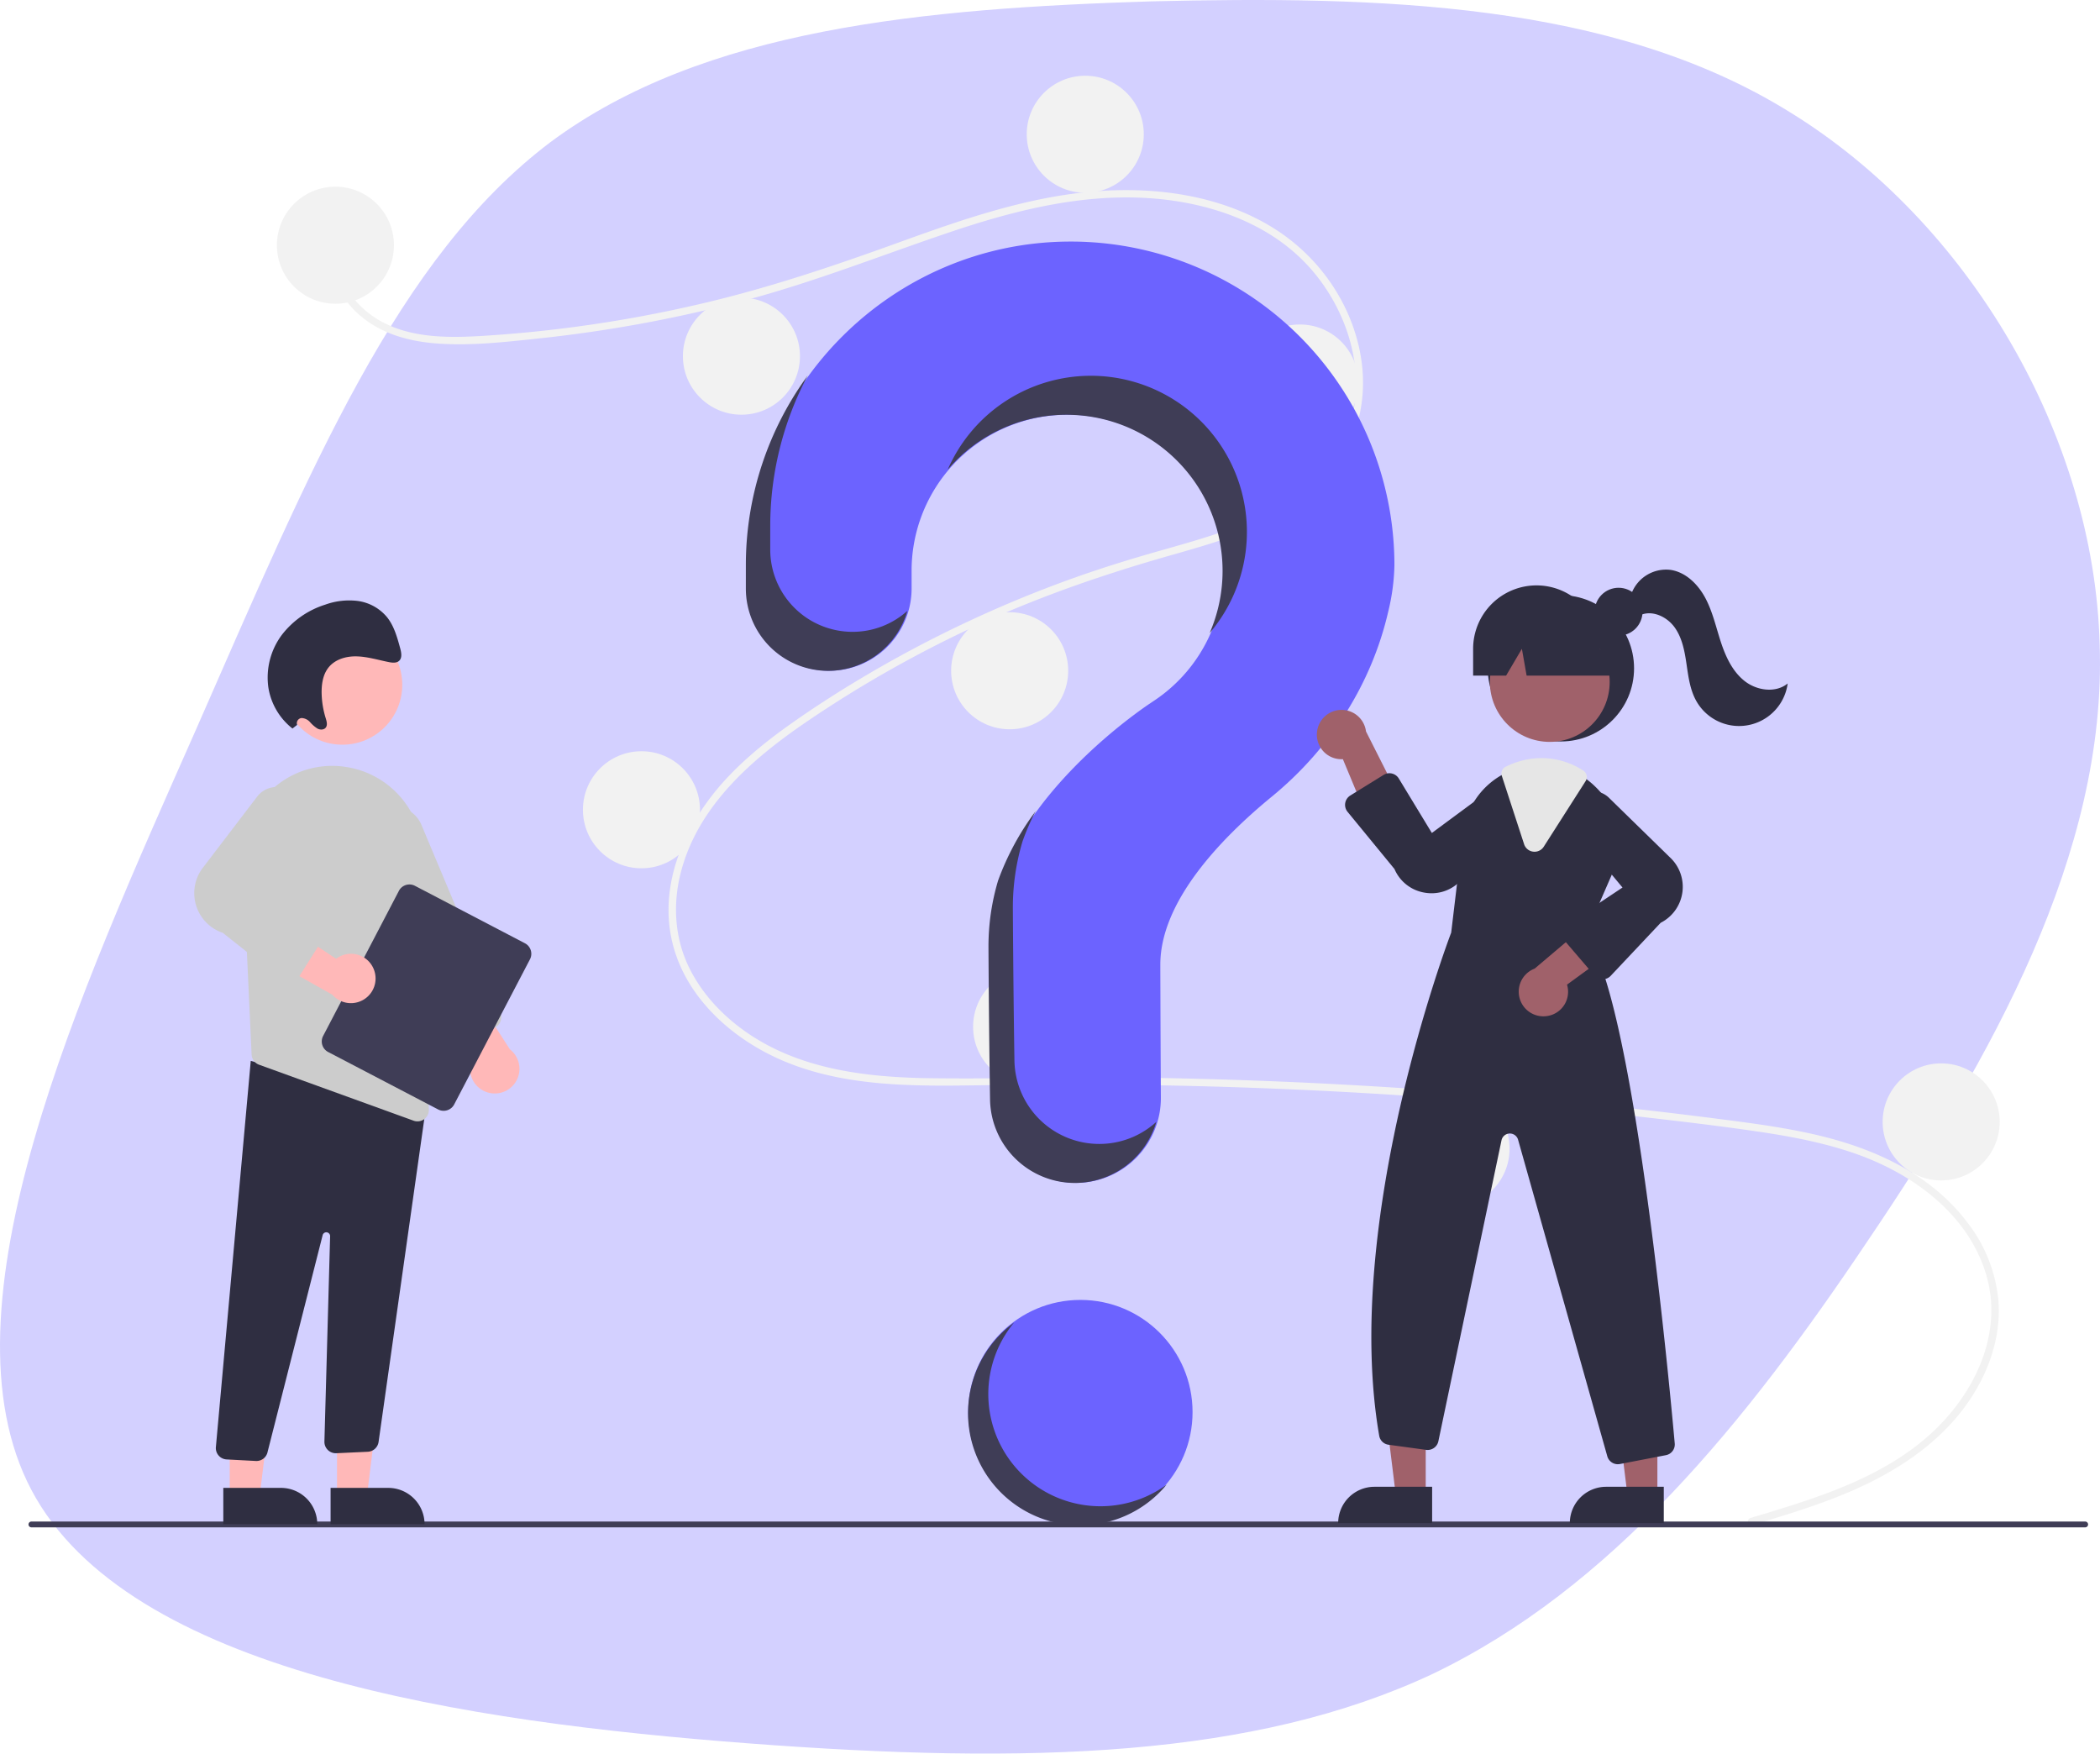 <?xml version="1.0" encoding="UTF-8" standalone="no"?>
<!-- Created with Inkscape (http://www.inkscape.org/) -->

<svg
   width="228.214mm"
   height="190.561mm"
   viewBox="0 0 228.214 190.561"
   version="1.1"
   id="svg1"
   xml:space="preserve"
   xmlns:inkscape="http://www.inkscape.org/namespaces/inkscape"
   xmlns:sodipodi="http://sodipodi.sourceforge.net/DTD/sodipodi-0.dtd"
   xmlns="http://www.w3.org/2000/svg"
   xmlns:svg="http://www.w3.org/2000/svg"><sodipodi:namedview
     id="namedview1"
     pagecolor="#505050"
     bordercolor="#eeeeee"
     borderopacity="1"
     inkscape:showpageshadow="0"
     inkscape:pageopacity="0"
     inkscape:pagecheckerboard="0"
     inkscape:deskcolor="#505050"
     inkscape:document-units="mm" /><defs
     id="defs1" /><g
     inkscape:label="Layer 1"
     inkscape:groupmode="layer"
     id="layer1"
     transform="translate(9.733,-61.522)"><path
       fill="#6c63ff"
       d="m 184.734,73.683 c 19.569,12.013 33.132,35.263 33.713,57.933 0.775,22.669 -11.819,44.951 -25.188,64.714 -13.369,19.957 -27.901,37.782 -47.276,47.082 -19.375,9.106 -43.789,9.882 -74.402,7.556 C 40.968,248.644 4.154,243.218 -6.308,223.455 -16.771,203.692 -1.077,169.398 11.517,140.916 24.111,112.24 33.411,89.571 50.074,76.977 66.737,64.577 90.763,62.445 115.37,61.67 c 24.607,-0.581 49.989,0 69.364,12.013 z"
       id="path1-6"
       style="opacity:0.3;stroke-width:1.938" /><g
       id="g1"
       transform="matrix(0.265,0,0,0.265,-6.643,69.752)"><circle
         cx="431.393"
         cy="548"
         r="46"
         fill="#6c63ff"
         id="circle1" /><path
         d="m 883.862,743.785 c 25.735,-7.729 53.094,-15.788 73.503,-34.161 18.238,-16.418 30.55,-41.489 22.995,-66.112 -7.54,-24.572 -30.124,-40.956 -53.442,-49.105 -13.225,-4.622 -27.061,-7.186 -40.891,-9.2 -15.035,-2.19 -30.136,-3.984 -45.23,-5.71 q -91.677,-10.486 -184.044,-12.811 c -30.385,-0.765 -60.764,-0.747 -91.152,-0.306 -27.139,0.394 -55.722,0.384 -80.899,-11.151 -19.578,-8.97 -37.348,-25.289 -42.803,-46.734 -6.297,-24.755 5.318,-49.964 21.98,-67.892 8.783,-9.45 19.047,-17.404 29.636,-24.717 11.487,-7.934 23.375,-15.306 35.521,-22.188 a 494.634,494.634 0 0 1 74.767,-34.468 c 12.746,-4.634 25.68,-8.633 38.728,-12.321 11.017,-3.115 22.068,-6.234 32.716,-10.477 20.583,-8.204 40.161,-22.1 45.395,-44.881 4.96,-21.591 -3.403,-45.031 -18.065,-61.071 -16.963,-18.557 -42.539,-26.692 -67.06,-28.008 -27.528,-1.478 -54.422,5.412 -80.297,14.156 -27.597,9.326 -54.599,20.049 -82.778,27.603 a 556.958,556.958 0 0 1 -85.196,15.837 c -14.082,1.5 -28.59,3.193 -42.756,2.045 -11.872,-0.962 -23.684,-4.454 -32.434,-12.88 -7.503,-7.225 -11.972,-17.154 -10.435,-27.632 0.279,-1.903 3.17,-1.094 2.893,0.798 -1.87,12.755 6.8,24.509 17.484,30.529 12.348,6.958 27.374,6.968 41.122,6.172 a 537.825,537.825 0 0 0 88.515,-12.796 c 28.593,-6.531 56.164,-15.866 83.704,-25.839 26.156,-9.472 52.897,-18.716 80.84,-20.767 24.246,-1.78 49.752,1.752 70.874,14.423 18.564,11.136 32.215,29.707 36.565,51.018 4.25,20.825 -1.636,41.785 -17.4,56.317 -16.321,15.046 -38.701,21.479 -59.557,27.404 -26.452,7.514 -52.337,16.298 -77.392,27.703 a 485.824,485.824 0 0 0 -72.8,40.928 c -22.246,15.202 -44.201,34.331 -51.237,61.451 -3.277,12.633 -2.672,26.032 2.812,37.965 4.876,10.61 12.907,19.535 22.262,26.419 22.321,16.424 50.453,19.797 77.414,20.132 30.281,0.377 60.564,-0.645 90.855,-0.148 q 92.599,1.52 184.819,11.273 23.108,2.446 46.158,5.407 c 13.822,1.776 27.69,3.541 41.278,6.695 24.162,5.608 47.674,16.392 62.692,36.878 a 61.319,61.319 0 0 1 11.947,30.446 c 1.051,11.524 -1.77,23.069 -6.98,33.321 -11.532,22.69 -33.134,37.123 -56.073,46.605 -12.287,5.079 -25.032,8.926 -37.752,12.746 -1.853,0.557 -2.645,-2.338 -0.798,-2.893 z"
         transform="translate(-177.662,-152.369)"
         fill="#f2f2f2"
         id="path1" /><circle
         cx="125.893"
         cy="69.5"
         r="24"
         fill="#f2f2f2"
         id="circle2" /><circle
         cx="292.393"
         cy="115"
         r="24"
         fill="#f2f2f2"
         id="circle3" /><circle
         cx="433.393"
         cy="24"
         r="24"
         fill="#f2f2f2"
         id="circle4" /><circle
         cx="521.393"
         cy="126"
         r="24"
         fill="#f2f2f2"
         id="circle5" /><circle
         cx="402.393"
         cy="244"
         r="24"
         fill="#f2f2f2"
         id="circle6" /><circle
         cx="251.393"
         cy="301"
         r="24"
         fill="#f2f2f2"
         id="circle7" /><circle
         cx="411.393"
         cy="390"
         r="24"
         fill="#f2f2f2"
         id="circle8" /><circle
         cx="583.393"
         cy="440"
         r="24"
         fill="#f2f2f2"
         id="circle9" /><circle
         cx="784.393"
         cy="429"
         r="24"
         fill="#f2f2f2"
         id="circle10" /><path
         d="m 604.128,220.373 c -71.892,0.508 -130.756,58.93 -131.777,130.816 -0.009,0.664 -0.014,5.33 -0.013,11.434 a 33.748,33.748 0 0 0 33.744,33.746 h 7e-5 a 33.769,33.769 0 0 0 33.761,-33.798 c -0.003,-4.152 -0.006,-7.026 -0.006,-7.202 a 64,64 0 1 1 98.52,53.879 l 0.012,0.014 c 0,0 -48.028,30.92 -62.671,73.335 l 0.012,0.003 a 94.004,94.004 0 0 0 -3.874,26.768 c 0,3.725 0.219,36.321 0.643,62.778 a 34.786,34.786 0 0 0 34.79,34.222 h 7e-5 a 34.796,34.796 0 0 0 34.794,-35.011 c -0.147,-24.229 -0.227,-52.442 -0.227,-54.489 0,-26.045 25.125,-51.995 45.764,-68.917 23.766,-19.487 40.868,-46.043 47.737,-75.999 a 86.762,86.762 0 0 0 2.499,-18.834 132.75,132.75 0 0 0 -133.709,-132.747 z"
         transform="translate(-177.662,-152.369)"
         fill="#6c63ff"
         id="path10" /><path
         d="M 1021.147,747.631 H 178.853 a 1.191,1.191 0 0 1 0,-2.381 h 842.294 a 1.191,1.191 0 0 1 0,2.381 z"
         transform="translate(-177.662,-152.369)"
         fill="#3f3d56"
         id="path11" /><circle
         cx="628.449"
         cy="242.996"
         r="30"
         fill="#2f2e41"
         id="circle11" /><polygon
         points="573.012,582.129 560.753,582.129 554.92,534.841 573.015,534.841 "
         fill="#a0616a"
         id="polygon11" /><path
         d="m 551.996,578.626 h 23.644 v 14.887 h -38.531 v 0 a 14.887,14.887 0 0 1 14.887,-14.887 z"
         fill="#2f2e41"
         id="path12" /><polygon
         points="668.012,582.129 655.753,582.129 649.92,534.841 668.015,534.841 "
         fill="#a0616a"
         id="polygon12" /><path
         d="m 646.996,578.626 h 23.644 v 14.887 h -38.531 v 0 a 14.887,14.887 0 0 1 14.887,-14.887 z"
         fill="#2f2e41"
         id="path13" /><circle
         cx="623.89"
         cy="248.61"
         r="24.561"
         fill="#a0616a"
         id="circle13" /><path
         d="m 816.191,504.775 10.99,-25.25 a 31.383,31.383 0 0 0 -6.95,-35.6 31.873,31.873 0 0 0 -3.07,-2.67 30.935,30.935 0 0 0 -18.99,-6.57 32.179,32.179 0 0 0 -13.4,2.98 c -0.36,0.16 -0.71,0.33 -1.07,0.5 -0.69,0.33 -1.37,0.69 -2.03,1.06 a 31.678,31.678 0 0 0 -15.7,23.88 l -4.85,40.64 c -1.22,3.19 -44.74,118.39 -29.52,206.34 a 4.467,4.467 0 0 0 3.82,3.67 l 15.43,2.1 a 4.497,4.497 0 0 0 5.01,-3.53 l 25.89,-123.41 a 3.503,3.503 0 0 1 6.8,-0.23 l 36.58,129.78 a 4.471,4.471 0 0 0 4.31,3.28 5.122,5.122 0 0 0 0.87,-0.08 l 18.85,-3.63 a 4.471,4.471 0 0 0 3.63,-4.81 c -2.77,-30.89 -17.49,-185.62 -36.6,-208.45 z"
         transform="translate(-177.662,-152.369)"
         fill="#2f2e41"
         id="path14" /><path
         d="M 706.102,421.419 A 10.056,10.056 0 0 0 716.696,432.623 l 13.729,32.992 10.385,-15.394 -14.629,-28.97 a 10.11,10.11 0 0 0 -20.079,0.169 z"
         transform="translate(-177.662,-152.369)"
         fill="#a0616a"
         id="path15" /><path
         d="m 800.19,537.996 a 10.056,10.056 0 0 0 8.427,-12.913 l 28.885,-21.038 -17.39,-6.512 -24.764,20.977 a 10.11,10.11 0 0 0 4.842,19.487 z"
         transform="translate(-177.662,-152.369)"
         fill="#a0616a"
         id="path16" /><path
         d="m 753.102,487.61 a 17.057,17.057 0 0 1 -3.298,-0.325 16.305,16.305 0 0 1 -11.948,-9.616 l -19.234,-23.453 a 4.501,4.501 0 0 1 1.111,-6.681 l 13.684,-8.471 a 4.5,4.5 0 0 1 6.215,1.49 l 13.556,22.334 25.961,-19.187 A 9.721,9.721 0 0 1 790.46,459.264 l -25.912,23.637 a 16.253,16.253 0 0 1 -11.446,4.71 z"
         transform="translate(-177.662,-152.369)"
         fill="#2f2e41"
         id="path17" /><path
         d="m 823.252,522.883 c -0.035,0 -0.07,0 -0.106,-10e-4 a 4.508,4.508 0 0 1 -3.311,-1.57 l -12.166,-14.193 a 4.5,4.5 0 0 1 0.92,-6.673 l 22.781,-15.188 -20.638,-24.812 a 9.721,9.721 0 0 1 14.887,-12.183 l 25.084,24.513 a 16.525,16.525 0 0 1 -3.675,26.94 l -20.501,21.754 a 4.507,4.507 0 0 1 -3.275,1.413 z"
         transform="translate(-177.662,-152.369)"
         fill="#2f2e41"
         id="path18" /><path
         d="m 795.307,470.584 a 4.632,4.632 0 0 1 -0.584,-0.037 4.461,4.461 0 0 1 -3.71,-3.069 l -9.142,-28.029 a 3.083,3.083 0 0 1 1.594,-3.725 l 0.297,-0.14 c 0.269,-0.128 0.535,-0.254 0.807,-0.375 a 32.574,32.574 0 0 1 13.603,-3.023 31.327,31.327 0 0 1 17.161,5.157 3.13,3.13 0 0 1 0.901,4.294 L 799.084,468.504 a 4.455,4.455 0 0 1 -3.777,2.08 z"
         transform="translate(-177.662,-152.369)"
         fill="#e6e6e6"
         id="path19" /><circle
         cx="652.101"
         cy="219.786"
         r="9.817"
         fill="#2f2e41"
         id="circle19" /><path
         d="m 796.111,361.365 v 0 a 26,26 0 0 0 -26,26 v 11 h 13.529 l 6.471,-11 1.941,11 h 41.059 l -11,-11 a 26,26 0 0 0 -26,-26 z"
         transform="translate(-177.662,-152.369)"
         fill="#2f2e41"
         id="path20" /><path
         d="m 834.809,365.431 a 15.15,15.15 0 0 1 16.481,-10.396 c 6.256,1.046 11.202,6.075 14.149,11.691 2.947,5.617 4.308,11.903 6.289,17.928 1.981,6.025 4.791,12.084 9.793,15.984 5.002,3.9 12.677,4.958 17.59,0.946 a 20.118,20.118 0 0 1 -37.477,7.181 c -2.592,-4.612 -3.261,-10.017 -4.03,-15.251 -0.769,-5.234 -1.767,-10.65 -4.862,-14.94 -3.095,-4.291 -8.888,-7.093 -13.804,-5.139 z"
         transform="translate(-177.662,-152.369)"
         fill="#2f2e41"
         id="path21" /><path
         d="m 515.609,380.408 v 0 a 33.748,33.748 0 0 1 -33.744,-33.746 c -4.9e-4,-6.104 0.004,-10.771 0.013,-11.434 a 131.507,131.507 0 0 1 15.359,-59.909 131.803,131.803 0 0 0 -25.359,75.909 c -0.009,0.664 -0.014,5.33 -0.013,11.434 a 33.748,33.748 0 0 0 33.744,33.746 v 0 a 33.773,33.773 0 0 0 32.488,-24.591 33.622,33.622 0 0 1 -22.488,8.591 z"
         transform="translate(-177.662,-152.369)"
         fill="#3f3d56"
         id="path22" /><path
         d="m 606.415,291.478 a 64.004,64.004 0 0 1 55.659,89.413 63.997,63.997 0 1 0 -107.426,-66.985 63.871,63.871 0 0 1 51.767,-22.428 z"
         transform="translate(-177.662,-152.369)"
         fill="#3f3d56"
         id="path23" /><path
         d="m 616.797,590.408 v 0 a 34.787,34.787 0 0 1 -34.79,-34.222 c -0.423,-26.456 -0.643,-59.052 -0.643,-62.778 a 94.004,94.004 0 0 1 3.874,-26.768 l -0.012,-0.003 a 95.069,95.069 0 0 1 5.494,-12.701 110.047,110.047 0 0 0 -15.494,28.701 l 0.012,0.003 a 94.004,94.004 0 0 0 -3.874,26.768 c 0,3.725 0.219,36.321 0.643,62.778 a 34.787,34.787 0 0 0 34.79,34.222 v 0 a 34.803,34.803 0 0 0 33.402,-25.048 34.66,34.66 0 0 1 -23.402,9.048 z"
         transform="translate(-177.662,-152.369)"
         fill="#3f3d56"
         id="path24" /><polygon
         points="126.541,582.585 138.8,582.584 144.633,535.296 126.538,535.297 "
         fill="#ffb8b8"
         id="polygon24" /><path
         d="m 301.576,731.451 h 38.531 v 14.887 H 316.463 A 14.887,14.887 0 0 1 301.576,731.451 v 0 z"
         transform="rotate(179.997,232.012,662.707)"
         fill="#2f2e41"
         id="path25" /><polygon
         points="82.541,582.585 94.8,582.584 100.633,535.296 82.538,535.297 "
         fill="#ffb8b8"
         id="polygon25" /><path
         d="m 257.576,731.451 h 38.531 v 14.887 H 272.463 A 14.887,14.887 0 0 1 257.576,731.451 v 0 z"
         transform="rotate(179.997,188.012,662.707)"
         fill="#2f2e41"
         id="path26" /><path
         d="m 270.917,720.411 -11.975,-0.63 a 4.673,4.673 0 0 1 -4.419,-4.967 l 14.313,-158.466 65.911,17.786 6.35,-1.732 -19.858,140.285 a 4.696,4.696 0 0 1 -4.358,3.945 l -12.909,0.601 a 4.674,4.674 0 0 1 -4.931,-4.796 l 2.339,-84.196 a 1.558,1.558 0 0 0 -3.083,-0.36 L 275.739,716.692 a 4.646,4.646 0 0 1 -4.569,3.725 c -0.084,0 -0.168,-0.002 -0.253,-0.007 z"
         transform="translate(-177.662,-152.369)"
         fill="#2f2e41"
         id="path27" /><circle
         cx="128.742"
         cy="249.759"
         r="24.561"
         fill="#ffb8b8"
         id="circle27" /><path
         d="m 265.512,474.287 2.701,58.267 0.976,21.199 a 4.642,4.642 0 0 0 3.074,4.175 l 63.336,22.943 a 4.477,4.477 0 0 0 1.6,0.28 4.644,4.644 0 0 0 4.664,-4.788 L 339.266,471.597 A 36.93,36.93 0 0 0 308.522,435.92 c -0.613,-0.093 -1.236,-0.187 -1.859,-0.27 a 36.249,36.249 0 0 0 -29.165,9.441 37.236,37.236 0 0 0 -11.986,29.196 z"
         transform="translate(-177.662,-152.369)"
         fill="#cccccc"
         id="path28" /><path
         d="m 365.855,569.245 a 10.064,10.064 0 0 1 -5.369,-15.227 l -21.478,-28.56 18.534,-1.147 17.554,27.297 a 10.111,10.111 0 0 1 -9.242,17.637 z"
         transform="translate(-177.662,-152.369)"
         fill="#ffb8b8"
         id="path29" /><path
         d="m 350.753,548.85 a 4.644,4.644 0 0 1 -2.541,-2.518 L 315.854,469.237 a 12.463,12.463 0 1 1 22.984,-9.647 l 32.358,77.095 a 4.679,4.679 0 0 1 -2.5,6.118 l -14.365,6.029 a 4.642,4.642 0 0 1 -3.577,0.017 z"
         transform="translate(-177.662,-152.369)"
         fill="#cccccc"
         id="path30" /><path
         d="M 298.508,546.131 329.587,486.622 a 4.878,4.878 0 0 1 6.575,-2.063 l 45.112,23.56 a 4.878,4.878 0 0 1 2.063,6.575 l -31.079,59.509 a 4.878,4.878 0 0 1 -6.575,2.063 L 300.571,552.706 a 4.878,4.878 0 0 1 -2.063,-6.575 z"
         transform="translate(-177.662,-152.369)"
         fill="#3f3d56"
         id="path31" /><path
         d="m 319.351,518.943 a 10.064,10.064 0 0 0 -15.517,-4.46 l -29.778,-19.754 -0.051,18.57 28.286,15.912 a 10.111,10.111 0 0 0 17.06,-10.267 z"
         transform="translate(-177.662,-152.369)"
         fill="#ffb8b8"
         id="path32" /><path
         d="m 281.701,523.119 -24.337,-19.278 a 17.163,17.163 0 0 1 -7.823,-27.135 l 22.097,-28.96 a 10.096,10.096 0 0 1 17.13,10.284 l -17.484,28.6 25.694,12.187 a 4.674,4.674 0 0 1 1.948,6.72 l -10.372,16.414 a 4.682,4.682 0 0 1 -3.167,2.111 c -0.026,0.004 -0.051,0.008 -0.077,0.012 a 4.696,4.696 0 0 1 -3.609,-0.956 z"
         transform="translate(-177.662,-152.369)"
         fill="#cccccc"
         id="path33" /><path
         d="m 287.845,418.574 a 2.135,2.135 0 0 1 1.856,-2.819 4.93,4.93 0 0 1 3.476,1.715 13.833,13.833 0 0 0 3.071,2.637 c 1.188,0.599 2.8,0.514 3.477,-0.628 0.636,-1.072 0.2,-2.508 -0.185,-3.753 a 36.907,36.907 0 0 1 -1.63,-9.77 c -0.111,-3.7 0.411,-7.562 2.46,-10.448 2.644,-3.725 7.371,-5.139 11.845,-5.036 4.474,0.103 8.875,1.484 13.307,2.357 1.53,0.301 3.328,0.456 4.352,-0.73 1.088,-1.261 0.688,-3.301 0.226,-5.004 -1.201,-4.417 -2.475,-8.985 -5.265,-12.552 a 18.898,18.898 0 0 0 -12.061,-6.79 28.938,28.938 0 0 0 -13.462,1.528 36.096,36.096 0 0 0 -17.683,12.319 29.236,29.236 0 0 0 -5.578,21.6 26.667,26.667 0 0 0 9.886,16.855 z"
         transform="translate(-177.662,-152.369)"
         fill="#2f2e41"
         id="path34" /><path
         d="m 598.92,735.149 a 45.994,45.994 0 0 1 -17.07,-71.489 45.997,45.997 0 1 0 62.569,66.464 45.969,45.969 0 0 1 -45.499,5.025 z"
         transform="translate(-177.662,-152.369)"
         fill="#3f3d56"
         id="path35" /></g></g></svg>
